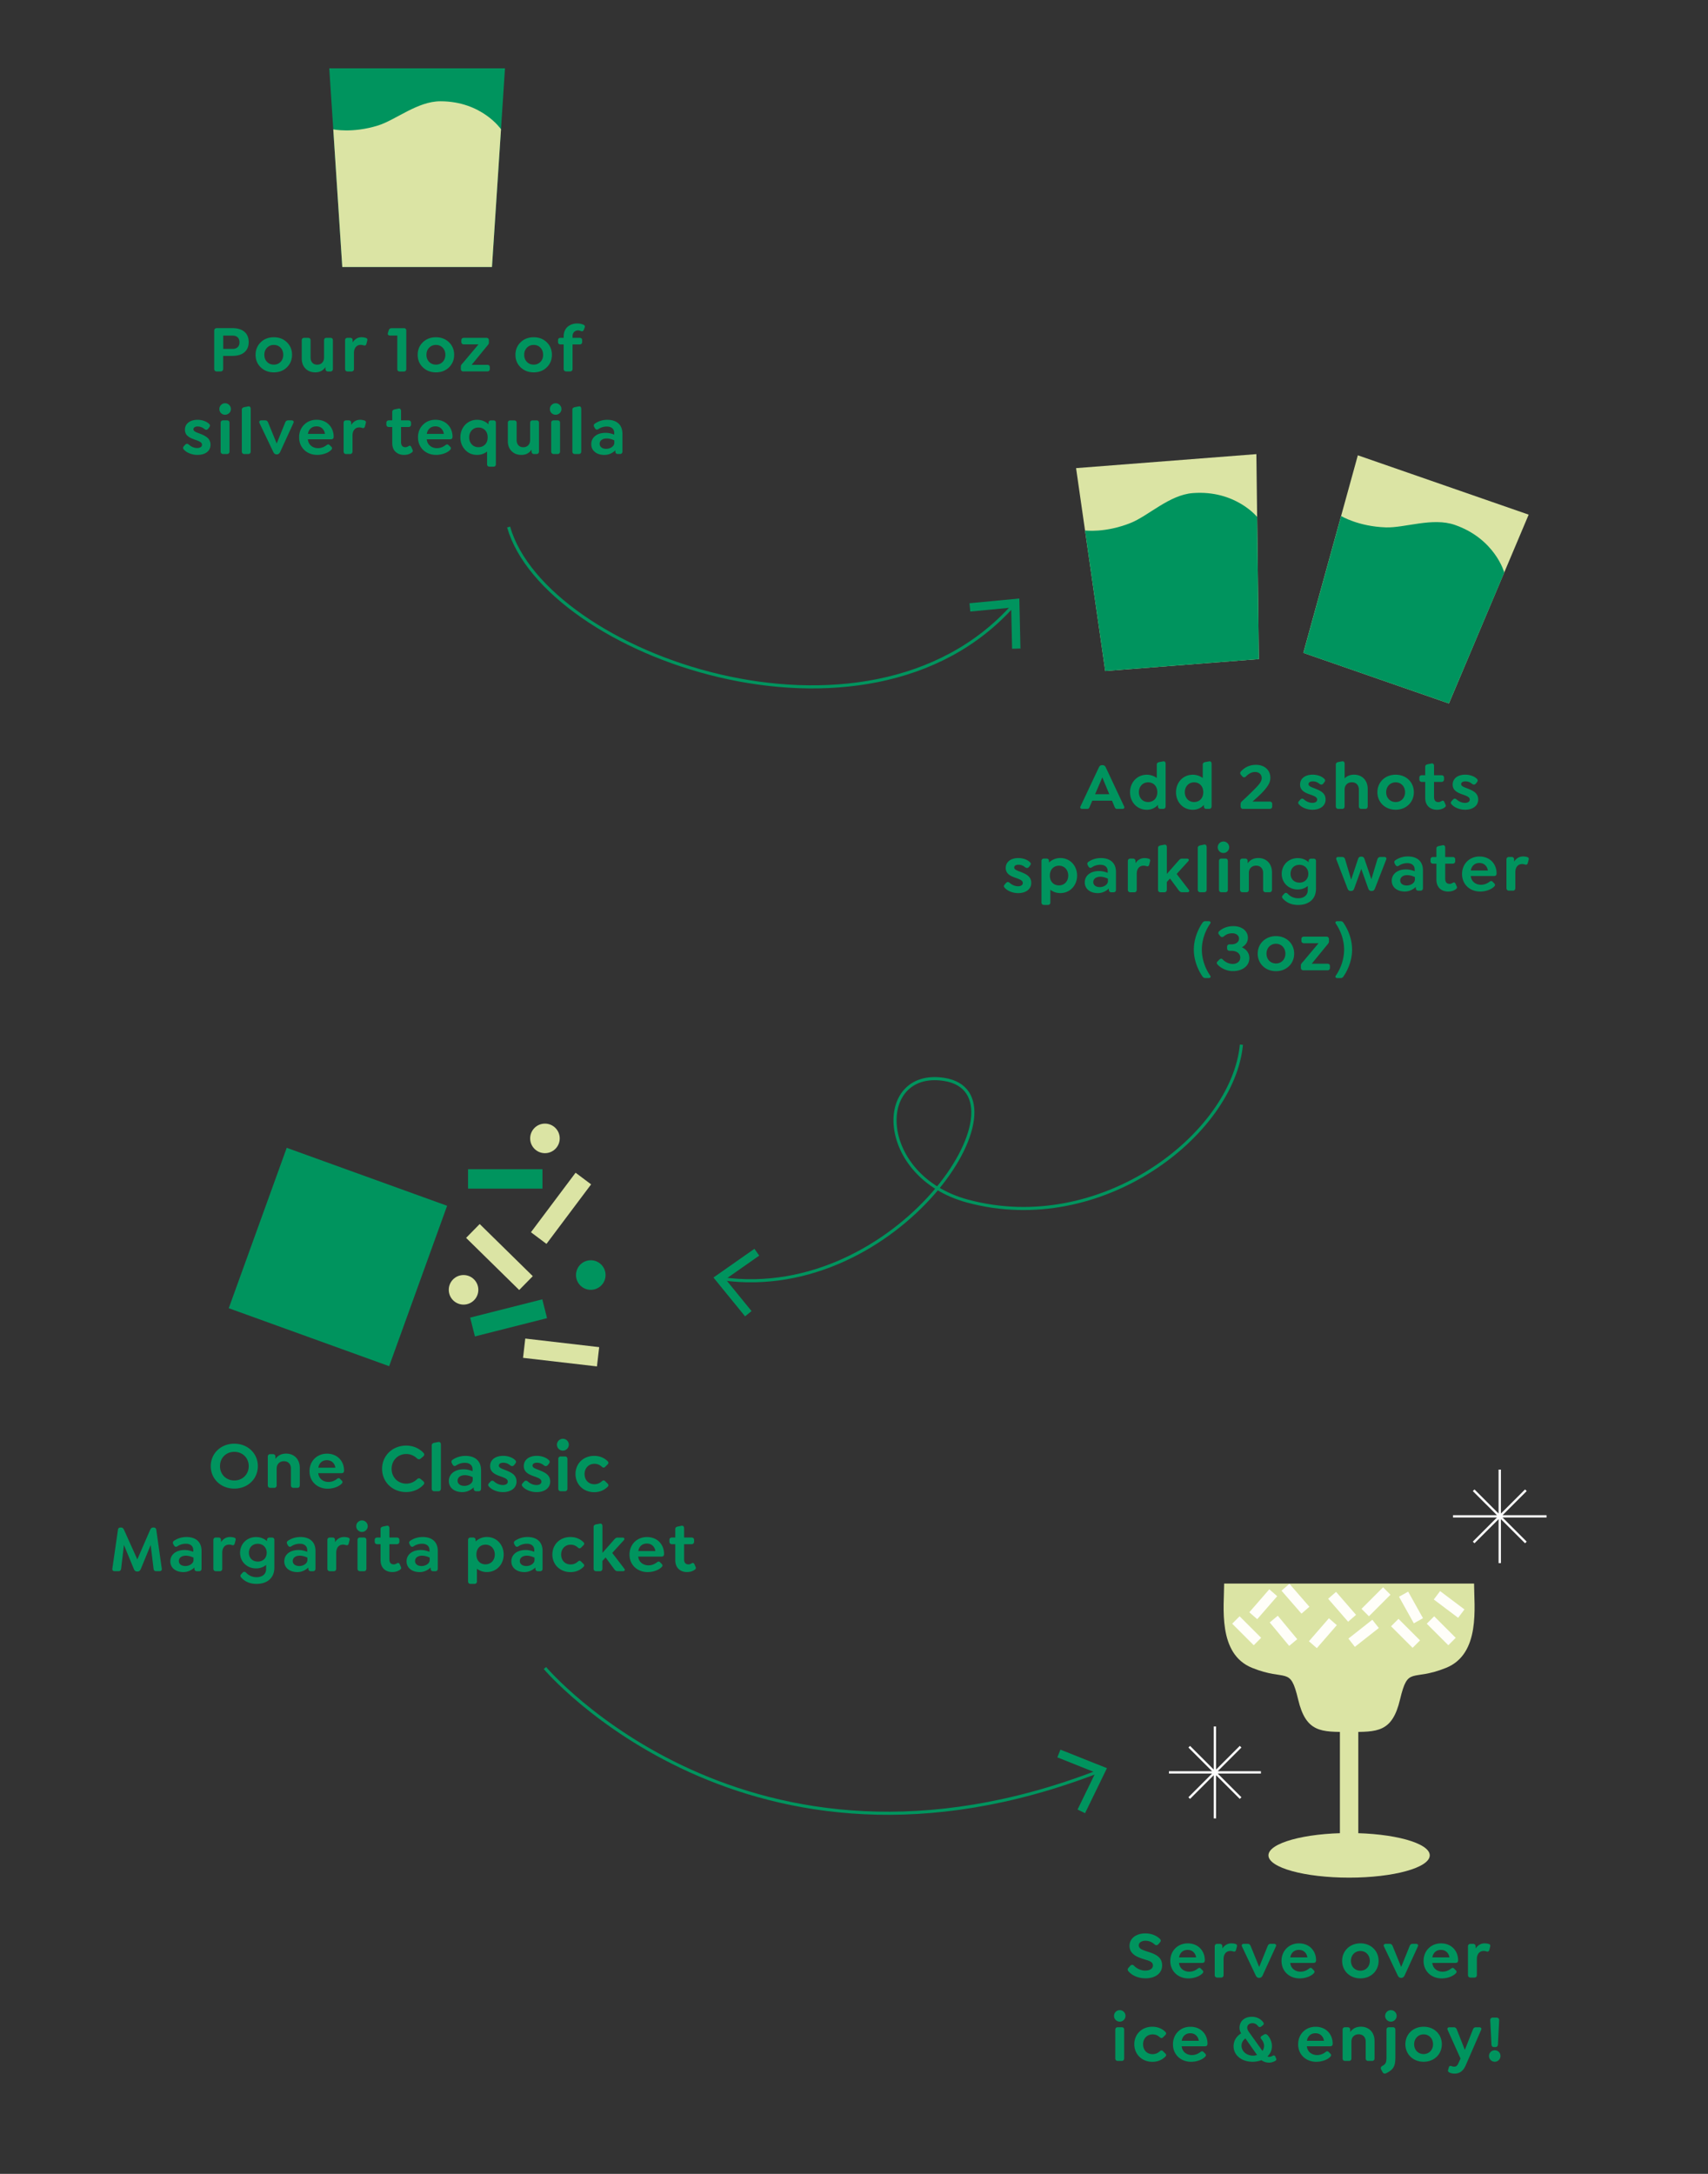<svg xmlns="http://www.w3.org/2000/svg" id="Layer_1" viewBox="0 0 550 700"><rect x="0" y="0" width="550" height="700" fill="#333333" stroke="none"/><defs><style>.cls-1{fill:#00945e}.cls-2{stroke:#fff;stroke-width:.75px}.cls-2,.cls-3{fill:none;stroke-miterlimit:10}.cls-4{fill:#fffef9}.cls-3{stroke:#00945e}.cls-5{fill:#dbe4a4}</style></defs><path d="M406.03 570.72h-29.61M391.22 555.92v29.61M399.49 578.99l-16.54-16.54M399.49 562.45l-16.54 16.54M498 488.27h-30.11M482.94 473.22v30.11M491.35 496.68l-16.82-16.81M491.35 479.87l-16.82 16.81" class="cls-2"/><path d="M474.67 509.91h-80.48c0 7.4-2.17 22.64 9.01 27.15 11.18 4.51 12.21-.83 14.83 10.22 2.52 10.6 7.34 10.44 16.4 10.41 9.06.03 13.87.19 16.39-10.41 2.63-11.05 3.66-5.71 14.83-10.22 11.18-4.51 9.02-19.76 9.02-27.15" class="cls-5"/><path d="m427.685 514.81 2.551-2.218 6.43 7.396-2.551 2.217zM421.492 528.495l6.435-7.405 2.55 2.217-6.434 7.405zM408.867 522.438l2.6-2.159 6.266 7.549-2.601 2.159zM461.702 515.043l2.033-2.7 7.838 5.899-2.033 2.7zM402.296 519.168l6.434-7.405 2.552 2.217-6.435 7.405zM459.437 522.84l2.39-2.39 6.937 6.937-2.39 2.39zM438.427 518.056l6.936-6.936 2.39 2.39-6.936 6.936zM450.497 514.162l2.951-1.648 4.777 8.557-2.951 1.648zM434.202 527.636l7.707-6.069 2.091 2.656-7.707 6.069zM447.942 523.67l2.39-2.39 6.937 6.936-2.39 2.39zM396.78 522.838l2.39-2.39 6.937 6.937-2.39 2.39z" class="cls-4"/><path d="M431.47 541.4h5.92v55.68h-5.92z" class="cls-5"/><path d="M460.4 597.43c0 3.97-11.63 7.18-25.97 7.18s-25.97-3.22-25.97-7.18 11.63-7.18 25.97-7.18 25.97 3.21 25.97 7.18" class="cls-5"/><path d="M158.42 85.98h-48.2L106.03 22h56.58l-4.19 63.98z" class="cls-1"/><path d="M158.42 85.98h-48.2l-2.9-44.33s6.18 1.33 14.41-1.24c5.7-1.78 12.71-7.8 20.09-7.8 13.34 0 19.51 9 19.51 9l-2.91 44.37ZM405.37 212.23l-49.47 3.84-9.39-65.33 58.06-4.51.8 66z" class="cls-5"/><path d="m405.37 212.23-49.47 3.84-6.51-45.26s6.45.88 14.69-2.42c5.72-2.28 12.43-9.02 20-9.61 13.69-1.06 20.73 7.68 20.73 7.68l.56 45.77Z" class="cls-1"/><path d="m466.57 226.52-46.88-16.29 17.55-63.62 55.01 19.11-25.68 60.8z" class="cls-5"/><path d="m466.57 226.52-46.87-16.28 12.16-44.08s5.56 3.38 14.43 3.66c6.15.19 15-3.29 22.18-.8 12.97 4.51 15.93 15.34 15.93 15.34l-17.83 42.16Z" class="cls-1"/><path d="M326.31 194.9c-47.22 53.11-150.83 15.89-162.53-25.2" class="cls-3"/><path d="m312.19 194.25.26 2.67 13.17-1.26.29 13.24 2.69-.07-.36-16.11-16.05 1.53z" class="cls-1"/><path d="M399.75 336.39c-2.72 28.81-45.11 62-88.18 50.37-29.46-7.96-29.97-42.59-7.63-39.2 29.27 4.44-14.67 72.08-71.33 64.22" class="cls-3"/><path d="m242.94 402.12 1.54 2.2-10.84 7.59 8.37 10.27-2.09 1.69-10.18-12.5 13.2-9.25z" class="cls-1"/><path d="M175.48 537.12s65.17 77.11 178.26 33.29" class="cls-3"/><path d="m349.4 583.86-2.41-1.18 5.78-11.9-12.29-4.9.99-2.49 14.98 5.97-7.05 14.5zM73.661 421.253l18.667-51.65 51.65 18.666-18.666 51.65zM150.72 376.49h23.96v6.25h-23.96z" class="cls-1"/><path d="m170.97 396.79 14.376-19.167 5 3.75-14.376 19.168zM150.09 398.603l4.38-4.46 17.095 16.788-4.38 4.46zM168.426 437.231l.72-6.208 23.8 2.762-.72 6.208z" class="cls-5"/><path d="m151.397 424.276 23.227-5.882 1.534 6.059-23.227 5.881zM195 410.57c0 2.63-2.13 4.76-4.76 4.76s-4.76-2.13-4.76-4.76 2.13-4.76 4.76-4.76 4.76 2.13 4.76 4.76" class="cls-1"/><path d="M154.03 415.33c0 2.63-2.13 4.76-4.76 4.76s-4.76-2.13-4.76-4.76 2.13-4.76 4.76-4.76 4.76 2.14 4.76 4.76M180.24 366.57c0 2.63-2.13 4.76-4.76 4.76s-4.76-2.13-4.76-4.76 2.13-4.76 4.76-4.76 4.76 2.13 4.76 4.76" class="cls-5"/><path d="M387.01 314.13c-1.57-2.43-2.58-5.39-2.58-8.33s.99-5.92 2.58-8.35c.32-.54.6-.82 1.14-.82h1.05c.53 0 .84.32.45.86-1.61 2.32-2.64 5.32-2.64 8.31s1.05 5.99 2.64 8.28c.39.54.08.86-.45.86h-1.05c-.54 0-.82-.28-1.14-.81ZM402.31 308.54c0 2.45-2.17 4.16-5.3 4.16-1.91 0-3.67-.84-4.79-1.95-.39-.36-.56-.75-.19-1.12l.56-.58c.34-.34.75-.51 1.16-.08.77.79 1.93 1.42 3.18 1.42 1.48 0 2.45-.84 2.45-2.04 0-1.35-1.18-2.19-2.9-2.19h-.52c-.53 0-.82-.3-.82-.84v-.39c0-.53.28-.84.82-.84h.6c1.42 0 2.42-.77 2.42-1.85 0-1.01-.9-1.72-2.17-1.72-1.03 0-1.87.28-2.71.99-.41.32-.84.32-1.18-.09l-.41-.52c-.34-.41-.19-.84.19-1.14 1.27-1.05 2.75-1.54 4.46-1.54 2.75 0 4.68 1.54 4.68 3.76 0 1.37-.75 2.4-1.93 3.05 1.48.7 2.4 1.88 2.4 3.51ZM405 307.08c0-3.22 2.49-5.64 5.88-5.64s5.86 2.42 5.86 5.64-2.47 5.64-5.86 5.64c-3.39.01-5.88-2.42-5.88-5.64Zm8.91 0c0-1.82-1.27-3.18-3.03-3.18s-3.05 1.35-3.05 3.18 1.27 3.16 3.05 3.16 3.03-1.33 3.03-3.16ZM418.9 311.61v-.75c0-.43.26-.71.75-1.25l4.94-5.88h-4.68c-.53 0-.84-.3-.84-.82v-.52c0-.51.32-.79.84-.79h7.19c.52 0 .84.3.84.82v.75c0 .43-.28.75-.75 1.29l-4.79 5.86h5.04c.52 0 .82.28.82.79v.52c0 .51-.28.82-.82.82h-7.7c-.52 0-.84-.32-.84-.84ZM430.65 314.94c-.54 0-.84-.32-.45-.86 1.59-2.3 2.62-5.3 2.62-8.28s-1.03-5.99-2.62-8.31c-.39-.53-.09-.86.45-.86h1.05c.53 0 .79.28 1.11.82 1.59 2.42 2.58 5.41 2.58 8.35s-.99 5.9-2.58 8.33c-.32.53-.58.82-1.11.82h-1.05ZM361.39 260.47h-1.68c-.53 0-.64-.3-.88-.84l-.75-1.8h-6.35l-.77 1.8c-.21.53-.32.84-.88.84h-1.57c-.54 0-.82-.3-.56-.84l5.9-12.52c.21-.45.52-.73 1.01-.73h.19c.49 0 .82.28 1.03.73l5.88 12.52c.25.53-.01.84-.57.84Zm-4.18-4.73-2.25-5.41-2.32 5.41h4.57ZM375.35 245.96v13.67c0 .51-.3.84-.82.84h-.86c-.52 0-.79-.32-.79-.84v-.45a4.76 4.76 0 0 1-3.58 1.57c-3.16 0-5.41-2.49-5.41-5.64s2.25-5.64 5.41-5.64c1.22 0 2.32.41 3.2 1.05v-4.29c0-.49.28-.71.79-.84l1.2-.21c.59-.13.86.22.86.78Zm-2.68 9.14c0-2.04-1.33-3.18-2.96-3.18-1.8 0-2.98 1.42-2.98 3.18s1.18 3.16 2.98 3.16c1.63 0 2.96-1.14 2.96-3.16ZM390.15 245.96v13.67c0 .51-.3.84-.82.84h-.86c-.52 0-.79-.32-.79-.84v-.45a4.76 4.76 0 0 1-3.58 1.57c-3.16 0-5.41-2.49-5.41-5.64s2.25-5.64 5.41-5.64c1.22 0 2.32.41 3.2 1.05v-4.29c0-.49.28-.71.79-.84l1.2-.21c.58-.13.86.22.86.78Zm-2.68 9.14c0-2.04-1.33-3.18-2.96-3.18-1.8 0-2.98 1.42-2.98 3.18s1.18 3.16 2.98 3.16c1.63 0 2.96-1.14 2.96-3.16ZM409.67 258.92v.71c0 .53-.3.84-.84.84h-8.5c-.54 0-.84-.3-.84-.84v-.6c0-.36.07-.71.54-1.11 1.22-1.12 2.6-2.45 3.84-3.69 1.52-1.52 2.42-2.55 2.42-3.67 0-1.22-.88-1.97-2.15-1.97-1.12 0-2.06.56-2.96 1.46-.43.39-.84.32-1.18-.09l-.41-.47c-.34-.41-.28-.84.13-1.22 1.2-1.22 2.73-1.99 4.72-1.99 2.77 0 4.63 1.7 4.63 4.18 0 1.44-.71 2.6-2.06 4.14-.92 1.05-2.17 2.17-3.69 3.52h5.49c.56-.02.86.29.86.8ZM418.38 259.11c-.39-.36-.49-.73-.04-1.2l.37-.41c.41-.45.79-.41 1.2-.06.73.64 1.68 1.09 2.71 1.09.92 0 1.52-.41 1.52-1.03 0-.84-.9-1.14-1.87-1.52-1.76-.6-3.63-1.27-3.63-3.33 0-1.95 1.61-3.2 4.08-3.2 1.37 0 2.81.47 3.65 1.27.39.34.49.69.04 1.22l-.3.39c-.32.36-.75.43-1.18.11-.71-.58-1.35-.84-2.21-.84s-1.35.36-1.35.9c0 .69.94.97 2.21 1.46 1.8.73 3.28 1.5 3.28 3.5s-1.72 3.28-4.23 3.28c-1.68 0-3.35-.66-4.25-1.63ZM440.42 254.05v5.58c0 .51-.28.84-.79.84h-1.24c-.52 0-.82-.32-.82-.84v-5.37c0-1.42-.86-2.36-2.25-2.36s-2.34.94-2.34 2.36v5.37c0 .51-.28.84-.79.84h-1.22c-.52 0-.82-.32-.82-.84v-13.42c0-.49.28-.71.82-.84l1.16-.21c.58-.11.86.24.86.79v4.68c.73-.73 1.74-1.18 3.03-1.18 2.64.01 4.4 1.85 4.4 4.6ZM443.54 255.1c0-3.22 2.49-5.64 5.88-5.64s5.86 2.42 5.86 5.64-2.47 5.64-5.86 5.64-5.88-2.42-5.88-5.64Zm8.91 0c0-1.82-1.27-3.18-3.03-3.18s-3.05 1.35-3.05 3.18 1.27 3.16 3.05 3.16 3.03-1.34 3.03-3.16ZM465.12 260.06c-.6.43-1.46.69-2.4.69-2.04 0-3.78-1.2-3.78-3.86v-5.11h-1.05c-.52 0-.84-.3-.84-.82v-.54c0-.51.32-.79.84-.79h1.05v-2.7c0-.5.28-.73.82-.84l1.16-.24c.58-.13.86.26.86.82v2.96h2.38c.51 0 .84.28.84.79v.54c0 .51-.32.82-.84.82h-2.38v4.85c0 1.2.58 1.65 1.42 1.65.36 0 .69-.15.99-.32.49-.3.73-.09.92.28l.39.9c.22.45-.1.73-.38.92ZM467.53 259.11c-.39-.36-.49-.73-.04-1.2l.36-.41c.41-.45.79-.41 1.2-.06.73.64 1.68 1.09 2.71 1.09.92 0 1.52-.41 1.52-1.03 0-.84-.9-1.14-1.87-1.52-1.76-.6-3.63-1.27-3.63-3.33 0-1.95 1.61-3.2 4.08-3.2 1.37 0 2.81.47 3.65 1.27.39.34.49.69.04 1.22l-.3.39c-.32.36-.75.43-1.18.11-.71-.58-1.35-.84-2.21-.84s-1.35.36-1.35.9c0 .69.94.97 2.21 1.46 1.8.73 3.28 1.5 3.28 3.5s-1.72 3.28-4.23 3.28c-1.66 0-3.34-.66-4.24-1.63ZM323.61 285.96c-.39-.36-.49-.73-.04-1.2l.36-.41c.41-.45.79-.41 1.2-.06.73.64 1.68 1.09 2.71 1.09.92 0 1.52-.41 1.52-1.03 0-.84-.9-1.14-1.87-1.52-1.76-.6-3.63-1.27-3.63-3.33 0-1.95 1.61-3.2 4.08-3.2 1.37 0 2.81.47 3.65 1.27.39.34.49.69.04 1.22l-.3.39c-.32.36-.75.43-1.18.11-.71-.58-1.35-.84-2.21-.84s-1.35.36-1.35.9c0 .69.94.97 2.21 1.46 1.8.73 3.28 1.5 3.28 3.5s-1.72 3.28-4.23 3.28c-1.66 0-3.34-.66-4.24-1.63ZM346.84 281.94c0 3.14-2.25 5.64-5.41 5.64-1.24 0-2.34-.41-3.2-1.07v4.06c0 .51-.28.82-.79.82h-1.25c-.52 0-.82-.3-.82-.82v-13.29c0-.51.3-.82.82-.82h.79c.51 0 .82.3.82.82v.45c.94-.88 2.19-1.44 3.63-1.44 3.16 0 5.41 2.5 5.41 5.65Zm-2.85 0c0-1.76-1.18-3.18-2.98-3.18-1.61 0-2.94 1.14-2.94 3.18s1.31 3.16 2.94 3.16c1.79 0 2.98-1.39 2.98-3.16ZM359.36 280.81v5.67c0 .53-.28.84-.79.84h-.69c-.52 0-.82-.32-.82-.84v-.37c-.92.9-2.17 1.48-3.54 1.48-2.51 0-4.21-1.39-4.21-3.46 0-2.19 1.85-3.65 4.59-3.65 1.01 0 1.95.24 2.79.58v-.58c0-1.25-.9-2.02-2.38-2.02-1.03 0-2 .32-2.75.84-.43.26-.79.17-1.07-.3l-.19-.34c-.32-.56-.15-.94.24-1.18 1.25-.84 2.64-1.18 3.97-1.18 2.71 0 4.85 1.33 4.85 4.51Zm-2.59 2.92v-.79c-.54-.26-1.48-.62-2.47-.62-1.35 0-2.25.69-2.25 1.72 0 .97.84 1.61 2.1 1.61 1.39 0 2.62-.87 2.62-1.92ZM370.34 277.35l-.28 1.07c-.15.54-.49.6-.86.5-.3-.11-.64-.17-.94-.17-1.42 0-2.21 1.07-2.21 2.62v5.11c0 .51-.28.84-.79.84H364c-.51 0-.82-.32-.82-.84v-9.19c0-.51.3-.82.82-.82h.82c.51 0 .82.3.82.82v.67c.69-1.03 1.65-1.65 2.88-1.65.54 0 .92.06 1.35.19.32.1.62.27.47.85ZM382.36 287.31h-1.7c-.53 0-.86-.26-1.22-.79l-2.68-3.63-1.03 1.12v2.47c0 .51-.28.84-.79.84h-1.22c-.52 0-.82-.32-.82-.84v-13.42c0-.49.28-.71.82-.84l1.16-.21c.58-.13.86.24.86.79v8.61l3.65-4.14c.43-.51.71-.79 1.25-.79h1.59c.49 0 .79.37.41.84l-3.74 4.1 3.89 5.07c.37.46.07.82-.43.82ZM385.7 286.47v-13.42c0-.49.28-.71.82-.84l1.18-.24c.58-.13.86.26.86.82v13.67c0 .51-.28.84-.79.84h-1.25c-.52 0-.82-.31-.82-.83ZM392.12 272.82c0-1.01.82-1.85 1.85-1.85s1.85.84 1.85 1.85-.84 1.85-1.85 1.85-1.85-.82-1.85-1.85Zm.41 13.65v-9.19c0-.51.3-.82.82-.82h1.25c.51 0 .79.3.79.82v9.19c0 .51-.28.84-.79.84h-1.25c-.52 0-.82-.32-.82-.84ZM409.59 280.89v5.58c0 .51-.28.84-.79.84h-1.24c-.52 0-.82-.32-.82-.84v-5.37c0-1.42-.86-2.36-2.25-2.36s-2.34.94-2.34 2.36v5.37c0 .51-.28.84-.79.84h-1.24c-.52 0-.82-.32-.82-.84v-9.19c0-.51.3-.82.82-.82h.82c.51 0 .82.3.82.82v.73c.71-1.03 1.85-1.72 3.43-1.72 2.64 0 4.4 1.86 4.4 4.6ZM423.77 277.29v8.85c0 3.6-2.58 5.26-5.73 5.26-2.21 0-3.78-.77-4.92-2.02-.32-.34-.41-.73.02-1.14l.41-.47c.3-.3.69-.39 1.11.02.73.79 1.87 1.46 3.39 1.46 1.65 0 3.07-.84 3.07-2.66v-1.29c-.86.69-1.97 1.12-3.24 1.12-2.94 0-5.15-2.17-5.15-5.04s2.21-5.06 5.17-5.06c1.42 0 2.62.51 3.5 1.33v-.34c0-.51.3-.82.82-.82h.75c.52-.02.8.28.8.8Zm-2.47 4.07c0-1.68-1.18-2.88-2.88-2.88s-2.85 1.2-2.85 2.88 1.16 2.85 2.88 2.85c1.69.01 2.85-1.19 2.85-2.85ZM446.38 276.77l-3.63 9.34c-.24.58-.54.79-1.01.79h-.13c-.47 0-.79-.21-1.01-.79l-2.25-6.31-2.28 6.31c-.21.58-.53.79-1.01.79h-.13c-.47 0-.77-.21-1.01-.79l-3.59-9.34c-.19-.49.11-.82.6-.82h1.2c.54 0 .88.26 1.03.82l1.93 6.48 2.21-6.63c.19-.6.52-.77.99-.77h.11c.47 0 .79.19.99.77l2.21 6.5 1.91-6.35c.17-.56.52-.82 1.03-.82h1.22c.51 0 .81.33.62.82ZM458.21 280.29v5.67c0 .53-.28.84-.79.84h-.69c-.52 0-.82-.32-.82-.84v-.37c-.92.9-2.17 1.48-3.54 1.48-2.51 0-4.21-1.39-4.21-3.46 0-2.19 1.85-3.65 4.59-3.65 1.01 0 1.95.24 2.79.58v-.58c0-1.25-.9-2.02-2.38-2.02-1.03 0-2 .32-2.75.84-.43.26-.79.17-1.07-.3l-.19-.34c-.32-.56-.15-.94.24-1.18 1.25-.84 2.64-1.18 3.97-1.18 2.7 0 4.85 1.33 4.85 4.51Zm-2.6 2.92v-.79c-.54-.26-1.48-.62-2.47-.62-1.35 0-2.25.69-2.25 1.72 0 .97.84 1.61 2.1 1.61 1.4 0 2.62-.87 2.62-1.92ZM468.72 286.39c-.6.43-1.46.69-2.4.69-2.04 0-3.78-1.2-3.78-3.86v-5.11h-1.05c-.52 0-.84-.3-.84-.82v-.54c0-.51.32-.79.84-.79h1.05v-2.7c0-.5.28-.73.82-.84l1.16-.24c.58-.13.86.26.86.82v2.96h2.38c.51 0 .84.28.84.79v.54c0 .51-.32.82-.84.82h-2.38v4.85c0 1.2.58 1.65 1.42 1.65.36 0 .69-.15.99-.32.49-.3.73-.09.92.28l.39.9c.22.44-.11.72-.38.92ZM476.9 284.9c.84 0 1.78-.24 2.73-.96.39-.3.69-.36 1.03 0l.51.52c.41.41.24.73 0 .99-1.09 1.12-3 1.63-4.53 1.63-3.22 0-5.84-2.21-5.84-5.64 0-3.24 2.38-5.64 5.62-5.64 1.63 0 3 .58 3.93 1.5 1.01.99 1.57 2.4 1.57 3.91 0 .6-.24.88-.88.88h-7.43c.18 1.81 1.63 2.81 3.29 2.81Zm-3.27-4.59h5.49c-.11-.66-.36-1.22-.77-1.63-.47-.51-1.16-.79-1.98-.79-1.47 0-2.52.94-2.74 2.42ZM492.25 276.83l-.28 1.07c-.15.54-.49.6-.86.5-.3-.11-.64-.17-.94-.17-1.42 0-2.21 1.07-2.21 2.62v5.11c0 .51-.28.84-.79.84h-1.25c-.51 0-.82-.32-.82-.84v-9.19c0-.51.3-.82.82-.82h.82c.51 0 .82.3.82.82v.67c.69-1.03 1.65-1.65 2.88-1.65.54 0 .92.06 1.35.19.31.1.61.28.46.85ZM67.87 472.11c0-4.14 3.28-7.23 7.58-7.23s7.58 3.09 7.58 7.23-3.26 7.23-7.58 7.23c-4.29.01-7.58-3.09-7.58-7.23Zm12.22 0c0-2.71-2.04-4.61-4.64-4.61s-4.61 1.91-4.61 4.61 2.02 4.61 4.61 4.61c2.6.01 4.64-1.93 4.64-4.61ZM96.54 472.67v5.58c0 .51-.28.84-.79.84H94.5c-.52 0-.82-.32-.82-.84v-5.37c0-1.42-.86-2.36-2.25-2.36s-2.34.94-2.34 2.36v5.37c0 .51-.28.84-.79.84h-1.25c-.51 0-.82-.32-.82-.84v-9.19c0-.51.3-.82.82-.82h.82c.51 0 .82.3.82.82v.73c.71-1.03 1.85-1.72 3.43-1.72 2.66 0 4.42 1.85 4.42 4.6ZM105.77 477.2c.84 0 1.78-.24 2.73-.97.39-.3.69-.36 1.03 0l.51.52c.41.41.24.73 0 .99-1.09 1.12-3 1.63-4.53 1.63-3.22 0-5.84-2.21-5.84-5.64 0-3.24 2.38-5.64 5.62-5.64 1.63 0 3 .58 3.93 1.5 1.01.99 1.57 2.4 1.57 3.91 0 .6-.24.88-.88.88h-7.43c.18 1.81 1.64 2.82 3.29 2.82Zm-3.26-4.59H108c-.11-.66-.36-1.22-.77-1.63-.47-.51-1.16-.79-1.98-.79-1.47 0-2.52.93-2.74 2.42ZM51.35 505.93h-1.07c-.53 0-.77-.3-.84-.84l-.92-7.6-3.18 7.75c-.24.51-.56.79-1.03.79h-.17c-.5 0-.82-.28-1.03-.79l-3.2-7.75-.9 7.6c-.07.53-.32.84-.86.84h-1.22c-.54 0-.82-.3-.75-.84l1.8-12.49c.06-.5.36-.73.84-.73h.17c.45 0 .73.26.94.73l4.29 9.53 4.14-9.53c.21-.47.51-.73.96-.73h.17c.45 0 .75.24.84.73l1.76 12.49c.1.54-.2.84-.74.84ZM64.9 499.43v5.67c0 .53-.28.84-.79.84h-.69c-.52 0-.82-.32-.82-.84v-.36c-.92.9-2.17 1.48-3.54 1.48-2.51 0-4.21-1.39-4.21-3.46 0-2.19 1.85-3.65 4.59-3.65 1.01 0 1.95.24 2.79.58v-.58c0-1.24-.9-2.02-2.38-2.02-1.03 0-2 .32-2.75.84-.43.26-.79.17-1.07-.3l-.19-.34c-.32-.56-.15-.94.24-1.18 1.25-.84 2.64-1.18 3.97-1.18 2.71-.01 4.85 1.32 4.85 4.5Zm-2.59 2.92v-.79c-.54-.26-1.48-.62-2.47-.62-1.35 0-2.25.69-2.25 1.72 0 .97.84 1.61 2.1 1.61 1.39 0 2.62-.87 2.62-1.92ZM75.86 495.97l-.28 1.07c-.15.54-.49.6-.86.5-.3-.11-.64-.17-.94-.17-1.42 0-2.21 1.07-2.21 2.62v5.11c0 .51-.28.84-.79.84h-1.25c-.51 0-.82-.32-.82-.84v-9.19c0-.51.3-.82.82-.82h.82c.51 0 .82.3.82.82v.67c.69-1.03 1.65-1.65 2.88-1.65.54 0 .92.06 1.35.19.31.1.61.27.46.85ZM88.35 495.91v8.85c0 3.6-2.58 5.26-5.73 5.26-2.21 0-3.78-.77-4.92-2.02-.32-.34-.41-.73.02-1.14l.41-.47c.3-.3.69-.39 1.11.02.73.79 1.87 1.46 3.39 1.46 1.65 0 3.07-.84 3.07-2.66v-1.29c-.86.69-1.97 1.12-3.24 1.12-2.94 0-5.15-2.17-5.15-5.04s2.21-5.06 5.17-5.06c1.42 0 2.62.51 3.5 1.33v-.34c0-.51.3-.82.82-.82h.75c.53-.02.8.28.8.8Zm-2.47 4.08c0-1.68-1.18-2.88-2.88-2.88s-2.85 1.2-2.85 2.88 1.16 2.85 2.88 2.85 2.85-1.2 2.85-2.85ZM101.59 499.43v5.67c0 .53-.28.84-.79.84h-.69c-.52 0-.82-.32-.82-.84v-.36c-.92.9-2.17 1.48-3.54 1.48-2.51 0-4.21-1.39-4.21-3.46 0-2.19 1.85-3.65 4.59-3.65 1.01 0 1.95.24 2.79.58v-.58c0-1.24-.9-2.02-2.38-2.02-1.03 0-2 .32-2.75.84-.43.26-.79.17-1.07-.3l-.19-.34c-.32-.56-.15-.94.24-1.18 1.25-.84 2.64-1.18 3.97-1.18 2.7-.01 4.85 1.32 4.85 4.5Zm-2.6 2.92v-.79c-.54-.26-1.48-.62-2.47-.62-1.35 0-2.25.69-2.25 1.72 0 .97.84 1.61 2.1 1.61 1.39 0 2.62-.87 2.62-1.92ZM112.56 495.97l-.28 1.07c-.15.54-.49.6-.86.5-.3-.11-.64-.17-.94-.17-1.42 0-2.21 1.07-2.21 2.62v5.11c0 .51-.28.84-.79.84h-1.24c-.52 0-.82-.32-.82-.84v-9.19c0-.51.3-.82.82-.82h.82c.51 0 .82.3.82.82v.67c.69-1.03 1.65-1.65 2.88-1.65.54 0 .92.06 1.35.19.3.1.6.27.45.85ZM114.71 491.44c0-1.01.82-1.85 1.85-1.85s1.85.84 1.85 1.85-.84 1.85-1.85 1.85-1.85-.82-1.85-1.85Zm.41 13.66v-9.19c0-.51.3-.82.82-.82h1.25c.51 0 .79.3.79.82v9.19c0 .51-.28.84-.79.84h-1.25c-.52-.01-.82-.33-.82-.84ZM128.73 505.52c-.6.43-1.46.69-2.4.69-2.04 0-3.78-1.2-3.78-3.86v-5.11h-1.05c-.52 0-.84-.3-.84-.82v-.54c0-.51.32-.79.84-.79h1.05v-2.7c0-.5.28-.73.82-.84l1.16-.24c.58-.13.86.26.86.82v2.96h2.38c.51 0 .84.28.84.79v.54c0 .51-.32.82-.84.82h-2.38v4.85c0 1.2.58 1.65 1.42 1.65.36 0 .69-.15.99-.32.49-.3.73-.09.92.28l.39.9c.22.45-.1.73-.38.92ZM140.97 499.43v5.67c0 .53-.28.84-.79.84h-.69c-.52 0-.82-.32-.82-.84v-.36c-.92.9-2.17 1.48-3.54 1.48-2.51 0-4.21-1.39-4.21-3.46 0-2.19 1.85-3.65 4.59-3.65 1.01 0 1.95.24 2.79.58v-.58c0-1.24-.9-2.02-2.38-2.02-1.03 0-2 .32-2.75.84-.43.26-.79.17-1.07-.3l-.19-.34c-.32-.56-.15-.94.24-1.18 1.25-.84 2.64-1.18 3.97-1.18 2.7-.01 4.85 1.32 4.85 4.5Zm-2.6 2.92v-.79c-.54-.26-1.48-.62-2.47-.62-1.35 0-2.25.69-2.25 1.72 0 .97.84 1.61 2.1 1.61 1.4 0 2.62-.87 2.62-1.92ZM162.19 500.57c0 3.13-2.25 5.64-5.41 5.64-1.24 0-2.34-.41-3.2-1.07v4.06c0 .52-.28.82-.79.82h-1.25c-.52 0-.82-.3-.82-.82v-13.29c0-.51.3-.82.82-.82h.79c.51 0 .82.3.82.82v.45c.94-.88 2.19-1.44 3.63-1.44 3.15 0 5.41 2.49 5.41 5.65Zm-2.86 0c0-1.76-1.18-3.18-2.98-3.18-1.61 0-2.94 1.14-2.94 3.18s1.31 3.16 2.94 3.16c1.8-.01 2.98-1.4 2.98-3.16ZM174.71 499.43v5.67c0 .53-.28.84-.79.84h-.69c-.52 0-.82-.32-.82-.84v-.36c-.92.9-2.17 1.48-3.54 1.48-2.51 0-4.21-1.39-4.21-3.46 0-2.19 1.85-3.65 4.59-3.65 1.01 0 1.95.24 2.79.58v-.58c0-1.24-.9-2.02-2.38-2.02-1.03 0-2 .32-2.75.84-.43.26-.79.17-1.07-.3l-.19-.34c-.32-.56-.15-.94.24-1.18 1.25-.84 2.64-1.18 3.97-1.18 2.7-.01 4.85 1.32 4.85 4.5Zm-2.6 2.92v-.79c-.54-.26-1.48-.62-2.47-.62-1.35 0-2.25.69-2.25 1.72 0 .97.84 1.61 2.1 1.61 1.4 0 2.62-.87 2.62-1.92ZM177.87 500.57c0-3.24 2.45-5.64 5.79-5.64 1.59 0 3.05.51 4.21 1.65.26.26.41.6 0 1.01l-.75.75c-.28.26-.58.36-1.03-.02-.84-.77-1.63-.92-2.34-.92-1.78 0-3.05 1.35-3.05 3.18s1.2 3.18 3.05 3.18c.71 0 1.5-.17 2.34-.92.45-.41.75-.3 1.03-.02l.75.75c.41.41.26.73 0 .99-1.16 1.16-2.62 1.67-4.21 1.67-3.34-.02-5.79-2.44-5.79-5.66ZM200.61 505.93h-1.7c-.53 0-.86-.26-1.22-.79l-2.68-3.63-1.03 1.12v2.47c0 .51-.28.84-.79.84h-1.22c-.52 0-.82-.32-.82-.84v-13.41c0-.5.28-.71.82-.84l1.16-.21c.58-.13.86.24.86.79v8.61l3.65-4.14c.43-.51.71-.79 1.25-.79h1.59c.49 0 .79.36.41.84l-3.74 4.1 3.89 5.07c.36.45.06.81-.43.81ZM208.81 504.05c.84 0 1.78-.24 2.73-.97.39-.3.69-.36 1.03 0l.51.52c.41.41.24.73 0 .99-1.09 1.12-3 1.63-4.53 1.63-3.22 0-5.84-2.21-5.84-5.64 0-3.24 2.38-5.64 5.62-5.64 1.63 0 3 .58 3.93 1.5 1.01.99 1.57 2.4 1.57 3.91 0 .6-.24.88-.88.88h-7.43c.18 1.81 1.64 2.82 3.29 2.82Zm-3.26-4.6h5.49c-.11-.66-.36-1.22-.77-1.63-.47-.51-1.16-.79-1.98-.79-1.47 0-2.53.94-2.74 2.42ZM223.63 505.52c-.6.43-1.46.69-2.4.69-2.04 0-3.78-1.2-3.78-3.86v-5.11h-1.05c-.52 0-.84-.3-.84-.82v-.54c0-.51.32-.79.84-.79h1.05v-2.7c0-.5.28-.73.82-.84l1.16-.24c.58-.13.86.26.86.82v2.96h2.38c.51 0 .84.28.84.79v.54c0 .51-.32.82-.84.82h-2.38v4.85c0 1.2.58 1.65 1.42 1.65.36 0 .69-.15.99-.32.49-.3.73-.09.92.28l.39.9c.22.45-.1.73-.38.92ZM363.49 634.89c-.39-.39-.51-.82-.09-1.25l.5-.58c.39-.41.82-.52 1.25-.11.88.99 2.4 1.59 3.6 1.59 1.55 0 2.51-.66 2.51-1.63 0-1.39-1.57-1.57-3.46-2.21-1.78-.58-4.08-1.59-4.08-4.12 0-2.36 2.08-4.01 5.09-4.01 1.93 0 3.5.67 4.57 1.65.41.34.58.77.15 1.22l-.49.58c-.36.39-.77.49-1.22.11-.75-.67-1.72-1.2-2.96-1.2s-2.17.6-2.17 1.48c0 1.05 1.14 1.46 2.36 1.87 2.36.79 5.17 1.48 5.17 4.61 0 2.62-2.34 4.14-5.3 4.14-2.16.01-4.2-.76-5.43-2.14ZM382.95 634.89c.84 0 1.78-.24 2.73-.97.39-.3.69-.36 1.03 0l.51.52c.41.41.24.73 0 .99-1.09 1.12-3 1.63-4.53 1.63-3.22 0-5.84-2.21-5.84-5.64 0-3.24 2.38-5.64 5.62-5.64 1.63 0 3 .58 3.93 1.5 1.01.99 1.57 2.4 1.57 3.91 0 .6-.24.88-.88.88h-7.43c.17 1.81 1.63 2.82 3.29 2.82Zm-3.27-4.59h5.49c-.11-.66-.36-1.22-.77-1.63-.47-.51-1.16-.79-1.98-.79-1.47-.01-2.52.94-2.74 2.42ZM398.3 626.82l-.28 1.07c-.15.54-.49.6-.86.5-.3-.11-.64-.17-.94-.17-1.42 0-2.21 1.07-2.21 2.62v5.11c0 .51-.28.84-.79.84h-1.24c-.52 0-.82-.32-.82-.84v-9.19c0-.51.3-.82.82-.82h.82c.51 0 .82.3.82.82v.67c.69-1.03 1.65-1.65 2.88-1.65.54 0 .92.06 1.35.19.3.1.6.27.45.85ZM410.86 626.75l-4.27 9.34c-.24.51-.6.79-1.05.79h-.13c-.45 0-.82-.28-1.05-.79l-4.44-9.34c-.21-.47.11-.82.6-.82h1.25c.53 0 .79.28 1.01.82l2.7 6.63 2.68-6.63c.19-.53.47-.82 1.01-.82h1.1c.51.01.81.35.59.82ZM418.77 634.89c.84 0 1.78-.24 2.73-.97.39-.3.69-.36 1.03 0l.51.52c.41.41.24.73 0 .99-1.09 1.12-3 1.63-4.53 1.63-3.22 0-5.84-2.21-5.84-5.64 0-3.24 2.38-5.64 5.62-5.64 1.63 0 3 .58 3.93 1.5 1.01.99 1.57 2.4 1.57 3.91 0 .6-.24.88-.88.88h-7.43c.18 1.81 1.63 2.82 3.29 2.82Zm-3.27-4.59h5.5c-.11-.66-.36-1.22-.77-1.63-.47-.51-1.16-.79-1.98-.79-1.48-.01-2.53.94-2.75 2.42ZM432.19 631.41c0-3.22 2.49-5.64 5.88-5.64s5.86 2.42 5.86 5.64-2.47 5.64-5.86 5.64c-3.39.01-5.88-2.42-5.88-5.64Zm8.91 0c0-1.82-1.27-3.18-3.03-3.18s-3.05 1.35-3.05 3.18 1.27 3.16 3.05 3.16c1.76 0 3.03-1.33 3.03-3.16ZM456.58 626.75l-4.27 9.34c-.24.51-.6.79-1.05.79h-.13c-.45 0-.82-.28-1.05-.79l-4.44-9.34c-.21-.47.11-.82.6-.82h1.25c.53 0 .79.28 1.01.82l2.7 6.63 2.68-6.63c.19-.53.47-.82 1.01-.82h1.1c.51.01.81.35.59.82ZM464.51 634.89c.84 0 1.78-.24 2.73-.97.39-.3.69-.36 1.03 0l.51.52c.41.41.24.73 0 .99-1.09 1.12-3 1.63-4.53 1.63-3.22 0-5.84-2.21-5.84-5.64 0-3.24 2.38-5.64 5.62-5.64 1.63 0 3 .58 3.93 1.5 1.01.99 1.57 2.4 1.57 3.91 0 .6-.24.88-.88.88h-7.43c.18 1.81 1.64 2.82 3.29 2.82Zm-3.26-4.59h5.49c-.11-.66-.36-1.22-.77-1.63-.47-.51-1.16-.79-1.98-.79-1.48-.01-2.53.94-2.74 2.42ZM479.86 626.82l-.28 1.07c-.15.54-.49.6-.86.5-.3-.11-.64-.17-.94-.17-1.42 0-2.21 1.07-2.21 2.62v5.11c0 .51-.28.84-.79.84h-1.25c-.51 0-.82-.32-.82-.84v-9.19c0-.51.3-.82.82-.82h.82c.51 0 .82.3.82.82v.67c.69-1.03 1.65-1.65 2.88-1.65.54 0 .92.06 1.35.19.31.1.61.27.46.85ZM358.73 649.13c0-1.01.82-1.85 1.85-1.85s1.85.84 1.85 1.85-.84 1.85-1.85 1.85-1.85-.82-1.85-1.85Zm.41 13.66v-9.19c0-.51.3-.82.82-.82h1.25c.51 0 .79.3.79.82v9.19c0 .51-.28.84-.79.84h-1.25c-.53-.01-.82-.33-.82-.84ZM365.26 658.26c0-3.24 2.45-5.64 5.79-5.64 1.59 0 3.05.51 4.21 1.65.26.26.41.6 0 1.01l-.75.75c-.28.26-.58.36-1.03-.02-.84-.77-1.63-.92-2.34-.92-1.78 0-3.05 1.35-3.05 3.18s1.2 3.18 3.05 3.18c.71 0 1.5-.17 2.34-.92.45-.41.75-.3 1.03-.02l.75.75c.41.41.26.73 0 .99-1.16 1.16-2.62 1.67-4.21 1.67-3.35-.02-5.79-2.44-5.79-5.66ZM383.81 661.74c.84 0 1.78-.24 2.73-.97.39-.3.69-.36 1.03 0l.51.52c.41.41.24.73 0 .99-1.09 1.12-3 1.63-4.53 1.63-3.22 0-5.84-2.21-5.84-5.64 0-3.24 2.38-5.64 5.62-5.64 1.63 0 3 .58 3.93 1.5 1.01.99 1.57 2.4 1.57 3.91 0 .6-.24.88-.88.88h-7.43c.17 1.81 1.63 2.82 3.29 2.82Zm-3.27-4.6h5.49c-.11-.66-.36-1.22-.77-1.63-.47-.51-1.16-.79-1.98-.79-1.47 0-2.52.94-2.74 2.42ZM410.52 663.69c-.43.21-1.07.49-1.89.49-.88 0-1.74-.28-2.42-.79-.88.32-1.85.51-2.88.51-3.54 0-6.1-2.12-6.1-4.98 0-1.82.95-3.26 2.43-4.16-.32-.54-.52-1.2-.52-1.78 0-2.13 1.61-3.56 3.95-3.56 1.63 0 2.88.67 3.71 1.8.28.41.15.69-.17.94l-.5.39c-.36.28-.71.24-.99-.11-.47-.58-1.07-.99-1.89-.96-.99.02-1.63.62-1.63 1.48 0 .67.58 1.42 1.25 2.32l3.65 5.13c.34-.47.53-1.03.53-1.65 0-.79-.41-1.61-.88-2.14-.32-.39-.3-.77.15-1.05l.71-.43c.45-.26.86-.15 1.22.28.77.9 1.33 2.11 1.33 3.43s-.53 2.47-1.44 3.31c.19.11.36.15.58.15.51 0 .86-.21 1.12-.36.39-.17.69-.09.84.3l.26.62c.18.39-.06.63-.42.82Zm-7-1.76c.43 0 .86-.09 1.27-.21l-3.75-5.34c-.75.56-1.25 1.37-1.25 2.34 0 1.79 1.61 3.21 3.73 3.21ZM424.12 661.74c.84 0 1.78-.24 2.73-.97.39-.3.69-.36 1.03 0l.51.52c.41.41.24.73 0 .99-1.09 1.12-3 1.63-4.53 1.63-3.22 0-5.84-2.21-5.84-5.64 0-3.24 2.38-5.64 5.62-5.64 1.63 0 3 .58 3.93 1.5 1.01.99 1.57 2.4 1.57 3.91 0 .6-.24.88-.88.88h-7.43c.17 1.81 1.63 2.82 3.29 2.82Zm-3.27-4.6h5.49c-.11-.66-.36-1.22-.77-1.63-.47-.51-1.16-.79-1.98-.79-1.47 0-2.52.94-2.74 2.42ZM442.62 657.21v5.58c0 .51-.28.84-.79.84h-1.24c-.52 0-.82-.32-.82-.84v-5.37c0-1.42-.86-2.36-2.25-2.36s-2.34.94-2.34 2.36v5.37c0 .51-.28.84-.79.84h-1.24c-.52 0-.82-.32-.82-.84v-9.19c0-.51.3-.82.82-.82h.82c.51 0 .82.3.82.82v.73c.71-1.03 1.85-1.72 3.43-1.72 2.64 0 4.4 1.85 4.4 4.6ZM446.04 649.13c0-1.01.82-1.85 1.85-1.85s1.85.84 1.85 1.85-.84 1.85-1.85 1.85-1.85-.82-1.85-1.85Zm-.83 18.12-.45-.84c-.24-.47-.13-.88.36-1.16 1.12-.62 1.35-1.09 1.35-2.96v-8.69c0-.51.28-.82.79-.82h1.25c.51 0 .82.3.82.82v8.74c0 2.96-.56 4.06-2.94 5.24-.5.23-.93.14-1.18-.33ZM452.55 658.26c0-3.22 2.49-5.64 5.88-5.64s5.86 2.42 5.86 5.64-2.47 5.64-5.86 5.64-5.88-2.42-5.88-5.64Zm8.91 0c0-1.82-1.27-3.18-3.03-3.18s-3.05 1.35-3.05 3.18 1.27 3.16 3.05 3.16c1.76-.01 3.03-1.34 3.03-3.16ZM476.96 653.6l-4.94 11.36c-.92 2.14-2.17 2.75-3.65 2.75-.62 0-1.2-.13-1.63-.34-.28-.15-.58-.37-.43-.84l.24-.84c.13-.41.41-.56.95-.36.21.09.49.15.75.15.49 0 .94-.15 1.33-1.01l.73-1.61-4.16-9.25c-.21-.47.09-.82.6-.82h1.39c.54 0 .82.3 1.01.82l2.55 6.46 2.56-6.46c.19-.51.47-.82.99-.82h1.12c.51 0 .81.34.59.81ZM483.18 662.04c0 1.01-.84 1.85-1.85 1.85s-1.85-.84-1.85-1.85.82-1.85 1.85-1.85 1.85.81 1.85 1.85Zm-.43-11.49-.39 7.77c-.04.53-.28.84-.82.84h-.45c-.53 0-.79-.3-.82-.84l-.39-7.77c-.04-.56.34-.88.88-.88h1.11c.55 0 .92.35.88.88ZM69.82 119.62c-.27 0-.47-.08-.62-.23s-.22-.36-.22-.63V106.5c0-.26.08-.47.23-.62s.36-.22.63-.22h4.96c1.69 0 3 .4 3.91 1.18.92.79 1.37 1.89 1.37 3.3s-.46 2.49-1.37 3.28-2.22 1.18-3.92 1.18h-2.93v4.14c0 .27-.07.48-.21.63-.14.15-.34.23-.61.23h-1.22v.02Zm2.06-7.27h3.05c.68 0 1.21-.19 1.6-.56.39-.37.59-.89.59-1.57s-.2-1.21-.59-1.59c-.39-.37-.93-.56-1.6-.56h-3.05v4.28ZM92.38 118.29c-1.11 1.08-2.51 1.61-4.2 1.61s-3.09-.54-4.21-1.61c-1.12-1.08-1.67-2.42-1.67-4.04s.56-2.96 1.67-4.04c1.12-1.08 2.52-1.61 4.21-1.61s3.09.54 4.2 1.61c1.11 1.08 1.66 2.42 1.66 4.04s-.56 2.96-1.66 4.04Zm-4.2-.88c.88 0 1.61-.3 2.18-.89s.85-1.35.85-2.27-.28-1.68-.85-2.28-1.3-.9-2.18-.9-1.61.3-2.19.9-.87 1.36-.87 2.28.29 1.67.86 2.27c.58.6 1.31.89 2.2.89ZM106.39 108.78c.26 0 .46.07.6.21s.21.34.21.6v9.19c0 .26-.07.46-.21.61s-.34.23-.59.23h-.78c-.26 0-.46-.08-.6-.23s-.21-.35-.21-.61v-.58c-.74 1.13-1.84 1.7-3.28 1.7-1.31 0-2.36-.41-3.16-1.22-.8-.82-1.2-1.88-1.2-3.2v-5.88c0-.26.07-.46.2-.6.14-.14.33-.21.59-.21h1.24c.26 0 .46.07.6.21s.21.34.21.6v5.56c0 .68.19 1.23.58 1.65.38.42.9.62 1.55.62s1.22-.21 1.61-.64c.4-.43.6-.99.6-1.7v-5.49c0-.26.07-.46.2-.6.14-.14.33-.21.59-.21h1.25ZM117.78 108.8c.2.06.34.16.44.28s.11.32.04.58l-.27 1.07c-.13.45-.41.62-.86.49-.32-.11-.64-.17-.95-.17-.69 0-1.23.24-1.62.72s-.58 1.11-.58 1.9v5.11c0 .26-.07.46-.21.61s-.34.23-.59.23h-1.25c-.26 0-.46-.08-.6-.23s-.21-.35-.21-.61v-9.19c0-.26.07-.46.21-.6s.34-.21.6-.21h.82c.26 0 .46.07.6.21s.21.34.21.6v.66c.74-1.1 1.7-1.66 2.87-1.66.44 0 .89.08 1.35.21ZM130.01 105.67c.55 0 .82.27.82.82v12.3c0 .56-.27.84-.82.84h-1.25c-.55 0-.82-.28-.82-.84v-10.74h-2.32c-.29 0-.5-.08-.63-.23s-.16-.38-.06-.67l.22-.7c.08-.27.2-.47.36-.59.16-.12.37-.18.64-.18h3.86ZM144.58 118.29c-1.11 1.08-2.51 1.61-4.2 1.61s-3.09-.54-4.21-1.61c-1.12-1.08-1.67-2.42-1.67-4.04s.56-2.96 1.67-4.04c1.12-1.08 2.52-1.61 4.21-1.61s3.09.54 4.2 1.61c1.11 1.08 1.66 2.42 1.66 4.04s-.56 2.96-1.66 4.04Zm-4.2-.88c.88 0 1.61-.3 2.18-.89.57-.6.85-1.35.85-2.27s-.28-1.68-.85-2.28-1.3-.9-2.18-.9-1.61.3-2.19.9-.87 1.36-.87 2.28.29 1.67.86 2.27c.58.6 1.31.89 2.2.89ZM149.23 119.62c-.26 0-.46-.08-.61-.23s-.23-.35-.23-.61v-.76c0-.14.04-.28.1-.41s.14-.25.22-.35c.08-.09.22-.25.43-.48l4.94-5.88h-4.68c-.27 0-.47-.07-.62-.21s-.22-.34-.22-.6v-.51c0-.25.07-.45.23-.59.15-.14.36-.21.61-.21h7.19c.26 0 .46.07.61.21s.23.34.23.6v.74c0 .2-.06.38-.17.55-.11.17-.31.42-.59.74l-4.79 5.86h5.04c.26 0 .46.07.6.2.14.14.21.33.21.59v.51c0 .26-.07.46-.21.6s-.34.21-.61.21h-7.68v.03ZM176.06 118.29c-1.11 1.08-2.51 1.61-4.2 1.61s-3.09-.54-4.21-1.61c-1.12-1.08-1.67-2.42-1.67-4.04s.56-2.96 1.67-4.04c1.12-1.08 2.52-1.61 4.21-1.61s3.09.54 4.2 1.61c1.11 1.08 1.66 2.42 1.66 4.04s-.55 2.96-1.66 4.04Zm-4.2-.88c.88 0 1.61-.3 2.18-.89s.85-1.35.85-2.27-.28-1.68-.85-2.28-1.3-.9-2.18-.9-1.61.3-2.19.9-.87 1.36-.87 2.28.29 1.67.86 2.27 1.31.89 2.2.89ZM187.82 104.54c.5.2.64.53.43 1l-.25.64c-.1.24-.23.4-.39.46s-.36.04-.59-.05c-.3-.13-.59-.2-.87-.2-.51 0-.93.17-1.27.5-.34.33-.51.81-.51 1.44v.45h2.28c.26 0 .46.07.6.2.14.14.21.33.21.59v.53c0 .26-.07.46-.21.6s-.34.21-.6.21h-2.28v7.85c0 .26-.07.46-.21.61s-.34.23-.59.23h-1.25c-.26 0-.46-.08-.6-.23s-.21-.35-.21-.61v-7.85h-1.01c-.26 0-.46-.07-.6-.21s-.21-.34-.21-.6v-.53c0-.26.07-.46.21-.59.14-.14.34-.2.6-.2h1.01v-.45c0-.7.12-1.32.37-1.87s.58-.98.99-1.31c.42-.33.88-.58 1.38-.74.5-.17 1.03-.25 1.58-.25.78 0 1.44.13 1.99.38ZM63.54 146.48c-.83 0-1.64-.15-2.41-.45-.78-.3-1.39-.69-1.85-1.18-.42-.4-.43-.8-.04-1.21l.37-.41c.37-.41.77-.43 1.2-.06.84.73 1.74 1.1 2.71 1.1.46 0 .83-.1 1.11-.29.28-.19.42-.44.42-.75 0-.15-.03-.29-.1-.42s-.14-.23-.22-.31-.21-.18-.39-.27c-.18-.1-.32-.17-.43-.22s-.28-.12-.52-.21c-.09-.03-.16-.06-.21-.08-.32-.11-.58-.2-.77-.27s-.43-.16-.72-.29c-.29-.13-.52-.24-.69-.36-.17-.11-.36-.25-.57-.42s-.37-.35-.48-.53-.21-.4-.28-.65c-.08-.25-.12-.52-.12-.81 0-.97.37-1.75 1.11-2.33s1.73-.88 2.97-.88c.7 0 1.38.11 2.04.34s1.2.54 1.61.93c.21.18.32.36.34.54.01.18-.08.41-.29.69l-.3.39c-.35.4-.74.43-1.17.1-.69-.56-1.43-.84-2.21-.84-.41 0-.74.08-.99.25s-.37.38-.37.66c0 .08 0 .15.03.21.02.07.06.13.11.19s.1.12.15.17c.05.05.12.1.22.16s.19.1.26.14.17.09.31.14c.14.06.25.1.34.14.08.03.21.09.39.15.18.07.31.12.4.15.42.17.77.32 1.05.46s.57.31.88.52.55.43.73.65.33.5.45.82c.12.32.18.67.18 1.06 0 1.01-.39 1.82-1.16 2.41s-1.81.87-3.09.87ZM72.48 133.55c-.52 0-.95-.18-1.31-.53-.36-.36-.53-.79-.53-1.31s.18-.94.54-1.31.8-.55 1.31-.55.94.18 1.31.55c.37.37.55.8.55 1.31s-.18.95-.55 1.31c-.38.35-.82.53-1.32.53Zm-.62 12.65c-.26 0-.46-.08-.6-.23s-.21-.35-.21-.61v-9.19c0-.26.07-.46.21-.6s.34-.21.6-.21h1.25c.26 0 .46.07.59.21.14.14.2.34.2.6v9.19c0 .26-.07.46-.21.61s-.34.23-.59.23h-1.24ZM78.68 146.2c-.26 0-.46-.08-.6-.23s-.21-.35-.21-.61v-13.42c0-.24.07-.42.2-.55s.34-.23.62-.29l1.18-.23c.28-.06.49-.02.64.14s.22.38.22.68v13.67c0 .26-.07.46-.21.61s-.34.23-.59.23h-1.25ZM93.9 135.36c.26 0 .45.08.57.24s.13.35.03.58l-4.27 9.33c-.25.53-.6.8-1.06.8h-.13c-.45 0-.8-.26-1.05-.8l-4.45-9.33c-.1-.23-.09-.42.03-.58.13-.16.31-.24.57-.24h1.25c.26 0 .46.07.61.2.15.13.28.34.39.62l2.71 6.63 2.68-6.63c.1-.28.23-.48.38-.62.16-.13.37-.2.62-.2h1.12ZM99.14 141.47c.08.88.44 1.58 1.06 2.08.62.51 1.36.76 2.22.76.99 0 1.9-.32 2.73-.96.2-.16.38-.24.53-.25s.32.08.5.25l.51.51c.31.31.31.64 0 .99-.52.52-1.2.93-2.04 1.21-.84.28-1.67.42-2.49.42-1.08 0-2.06-.23-2.94-.69a5.309 5.309 0 0 1-2.11-1.99c-.53-.87-.79-1.86-.79-2.98 0-1.62.53-2.97 1.6-4.04 1.07-1.07 2.41-1.61 4.02-1.61.8 0 1.53.13 2.21.4.68.26 1.25.64 1.72 1.11.5.49.89 1.07 1.16 1.76.27.68.41 1.4.41 2.14 0 .31-.07.53-.2.67-.14.14-.36.21-.68.21h-7.42Zm2.77-4.18c-.73 0-1.35.22-1.85.66s-.8 1.03-.9 1.77h5.49c-.11-.69-.37-1.24-.77-1.64-.48-.53-1.14-.79-1.97-.79ZM117.31 135.38c.2.06.34.16.44.28.09.13.11.32.04.58l-.27 1.07c-.13.45-.41.62-.86.49-.32-.11-.64-.17-.95-.17-.69 0-1.23.24-1.62.72s-.58 1.11-.58 1.9v5.11c0 .26-.07.46-.21.61s-.34.23-.59.23h-1.25c-.26 0-.46-.08-.6-.23s-.21-.35-.21-.61v-9.19c0-.26.07-.46.21-.6s.34-.21.6-.21h.82c.26 0 .46.07.6.21s.21.34.21.6v.66c.74-1.1 1.7-1.66 2.87-1.66.44 0 .89.08 1.35.21ZM132.86 144.87c.17.34.05.64-.37.92-.64.46-1.44.69-2.4.69-1.09 0-1.99-.33-2.71-.99s-1.07-1.62-1.07-2.88v-5.11h-1.06c-.26 0-.46-.07-.61-.21s-.23-.34-.23-.6v-.53c0-.25.07-.45.23-.59.15-.14.36-.21.61-.21h1.06v-2.71c0-.45.27-.73.81-.84l1.16-.24c.28-.06.49-.02.64.14s.22.38.22.68v2.97h2.38c.26 0 .46.07.61.21s.23.34.23.59v.53c0 .26-.07.46-.23.6-.15.14-.36.21-.61.21h-2.38v4.84c0 1.1.47 1.66 1.42 1.66.27 0 .59-.11.99-.33.15-.11.29-.16.41-.15s.22.06.29.13c.07.07.15.17.21.3l.4.92ZM137.42 141.47c.08.88.44 1.58 1.06 2.08.62.51 1.36.76 2.22.76.99 0 1.9-.32 2.73-.96.2-.16.38-.24.53-.25s.32.08.5.25l.51.51c.31.31.31.64 0 .99-.52.52-1.2.93-2.04 1.21-.84.28-1.67.42-2.49.42-1.08 0-2.06-.23-2.94-.69s-1.58-1.12-2.11-1.99c-.53-.87-.79-1.86-.79-2.98 0-1.62.53-2.97 1.6-4.04 1.07-1.07 2.41-1.61 4.02-1.61.8 0 1.53.13 2.21.4s1.25.64 1.72 1.11c.5.49.89 1.07 1.16 1.76.27.68.41 1.4.41 2.14 0 .31-.07.53-.2.67-.14.14-.36.21-.68.21h-7.42Zm2.77-4.18c-.73 0-1.35.22-1.85.66s-.8 1.03-.9 1.77h5.49c-.11-.69-.37-1.24-.77-1.64-.48-.53-1.14-.79-1.97-.79ZM158.89 135.36c.26 0 .46.07.59.21.14.14.2.34.2.6v13.29c0 .26-.07.46-.2.6-.14.14-.33.21-.59.21h-1.24c-.26 0-.46-.07-.6-.21s-.21-.34-.21-.6v-4.06c-.94.72-2 1.08-3.2 1.08-1.56 0-2.85-.54-3.86-1.63s-1.53-2.43-1.53-4.02c0-1.05.23-2 .69-2.86s1.1-1.54 1.92-2.04c.82-.5 1.75-.75 2.78-.75 1.41 0 2.64.48 3.67 1.45v-.45c0-.26.07-.46.21-.6s.34-.21.6-.21h.77Zm-4.82 8.63c.85 0 1.56-.28 2.12-.84s.84-1.33.84-2.31-.28-1.77-.84-2.33-1.26-.84-2.12-.84-1.61.3-2.16.91-.83 1.36-.83 2.26.28 1.64.83 2.25c.55.6 1.27.9 2.16.9ZM172.75 135.36c.26 0 .46.07.6.21s.21.34.21.6v9.19c0 .26-.07.46-.21.61s-.34.23-.59.23h-.78c-.26 0-.46-.08-.6-.23s-.21-.35-.21-.61v-.58c-.74 1.13-1.84 1.7-3.28 1.7-1.31 0-2.36-.41-3.16-1.22-.8-.82-1.2-1.88-1.2-3.2v-5.88c0-.26.07-.46.2-.6.14-.14.33-.21.59-.21h1.24c.26 0 .46.07.6.21s.21.34.21.6v5.56c0 .68.19 1.23.58 1.65.38.42.9.62 1.55.62s1.22-.21 1.61-.64c.4-.43.6-.99.6-1.7v-5.49c0-.26.07-.46.2-.6.14-.14.33-.21.59-.21h1.25ZM178.92 133.55c-.52 0-.95-.18-1.31-.53-.36-.36-.53-.79-.53-1.31s.18-.94.54-1.31.8-.55 1.31-.55.94.18 1.31.55c.37.37.55.8.55 1.31s-.18.95-.55 1.31c-.39.35-.82.53-1.32.53Zm-.62 12.65c-.26 0-.46-.08-.6-.23s-.21-.35-.21-.61v-9.19c0-.26.07-.46.21-.6s.34-.21.6-.21h1.25c.26 0 .46.07.59.21.14.14.2.34.2.6v9.19c0 .26-.07.46-.21.61s-.34.23-.59.23h-1.24ZM185.12 146.2c-.26 0-.46-.08-.6-.23s-.21-.35-.21-.61v-13.42c0-.24.07-.42.2-.55.13-.13.34-.23.62-.29l1.18-.23c.28-.06.49-.02.64.14s.22.38.22.68v13.67c0 .26-.07.46-.21.61s-.34.23-.59.23h-1.25ZM195.57 135.18c.55 0 1.07.06 1.55.16.48.11.92.28 1.33.51s.76.52 1.05.87c.29.35.52.77.68 1.27.16.5.25 1.07.25 1.69v5.67c0 .26-.07.47-.2.62s-.33.22-.59.22h-.68c-.26 0-.46-.08-.6-.23s-.21-.35-.21-.61V145c-1.01.99-2.2 1.49-3.54 1.49-1.26 0-2.27-.32-3.05-.95-.77-.64-1.16-1.47-1.16-2.51 0-1.1.42-1.98 1.26-2.65s1.95-1 3.33-1c.93 0 1.86.19 2.79.58v-.58c0-.62-.21-1.11-.63-1.48-.42-.36-1.01-.55-1.75-.55-1.01 0-1.92.28-2.75.84-.44.26-.8.17-1.08-.3l-.19-.34c-.3-.51-.22-.9.23-1.18 1.16-.79 2.48-1.19 3.96-1.19Zm-.37 9.34c.71 0 1.32-.19 1.84-.57.52-.38.78-.83.78-1.34v-.8c-.84-.41-1.66-.62-2.46-.62-.68 0-1.22.16-1.64.47-.41.31-.62.73-.62 1.25 0 .48.19.87.57 1.16.38.31.89.45 1.53.45ZM123.04 472.97c0-4.28 3.4-7.48 7.75-7.48 2.22 0 4.17.87 5.53 2.29.4.4.38.87-.04 1.2l-.8.69c-.42.33-.8.29-1.22-.07-.91-.87-2.09-1.4-3.44-1.4-2.64 0-4.71 2-4.71 4.77s2.06 4.77 4.71 4.77c1.35 0 2.55-.53 3.44-1.4.42-.38.8-.42 1.22-.07l.8.67c.42.36.44.82.04 1.2-1.35 1.44-3.31 2.31-5.55 2.31-4.34 0-7.73-3.19-7.73-7.48ZM139.02 479.32v-13.87c0-.51.29-.73.84-.87l1.22-.24c.6-.13.89.27.89.84v14.14c0 .53-.29.87-.82.87h-1.29c-.53 0-.84-.33-.84-.87ZM154.91 473.46v5.86c0 .56-.29.87-.82.87h-.71c-.53 0-.84-.33-.84-.87v-.38c-.95.93-2.24 1.53-3.66 1.53-2.6 0-4.35-1.44-4.35-3.57 0-2.26 1.91-3.77 4.75-3.77 1.04 0 2.02.24 2.89.6v-.6c0-1.29-.93-2.09-2.47-2.09a5 5 0 0 0-2.84.87c-.44.27-.82.18-1.11-.31l-.2-.36c-.33-.58-.15-.98.24-1.22 1.29-.87 2.73-1.22 4.11-1.22 2.79 0 5.01 1.38 5.01 4.66Zm-2.68 3.02v-.82c-.55-.27-1.53-.64-2.55-.64-1.4 0-2.33.71-2.33 1.78 0 1 .87 1.66 2.18 1.66 1.43 0 2.7-.89 2.7-1.98ZM157.55 478.79c-.4-.38-.51-.76-.04-1.24l.38-.42c.42-.47.82-.42 1.24-.07.75.67 1.73 1.13 2.8 1.13.95 0 1.58-.42 1.58-1.07 0-.87-.93-1.18-1.93-1.58-1.82-.62-3.75-1.31-3.75-3.44 0-2.02 1.66-3.31 4.22-3.31 1.42 0 2.91.49 3.77 1.31.4.36.51.71.04 1.27l-.31.4c-.33.38-.78.44-1.22.11-.73-.6-1.4-.87-2.29-.87s-1.4.38-1.4.93c0 .71.98 1 2.29 1.51 1.87.76 3.4 1.55 3.4 3.62s-1.78 3.4-4.37 3.4c-1.74.01-3.47-.68-4.41-1.68ZM168.39 478.79c-.4-.38-.51-.76-.04-1.24l.38-.42c.42-.47.82-.42 1.24-.07.76.67 1.73 1.13 2.8 1.13.95 0 1.58-.42 1.58-1.07 0-.87-.93-1.18-1.93-1.58-1.82-.62-3.75-1.31-3.75-3.44 0-2.02 1.66-3.31 4.22-3.31 1.42 0 2.91.49 3.77 1.31.4.36.51.71.04 1.27l-.31.4c-.33.38-.78.44-1.22.11-.73-.6-1.4-.87-2.29-.87s-1.4.38-1.4.93c0 .71.98 1 2.29 1.51 1.87.76 3.4 1.55 3.4 3.62s-1.78 3.4-4.37 3.4c-1.75.01-3.48-.68-4.41-1.68ZM179.35 465.2a1.91 1.91 0 1 1 3.82 0c0 1.04-.87 1.91-1.91 1.91-1.06 0-1.91-.84-1.91-1.91Zm.42 14.12v-9.5c0-.53.31-.84.84-.84h1.29c.53 0 .82.31.82.84v9.5c0 .53-.29.87-.82.87h-1.29c-.53 0-.84-.33-.84-.87ZM185.32 474.64c0-3.35 2.53-5.84 5.99-5.84 1.64 0 3.15.53 4.35 1.71.27.27.42.62 0 1.04l-.78.78c-.29.27-.6.38-1.07-.02-.87-.8-1.69-.95-2.42-.95-1.84 0-3.15 1.4-3.15 3.29s1.24 3.28 3.15 3.28c.73 0 1.55-.18 2.42-.95.47-.42.78-.31 1.07-.02l.78.78c.42.42.27.76 0 1.02-1.2 1.2-2.71 1.73-4.35 1.73-3.46-.01-5.99-2.52-5.99-5.85Z" class="cls-1"/><path d="m412.664 512.21 2.55-2.217 6.43 7.397-2.55 2.217z" class="cls-4"/></svg>